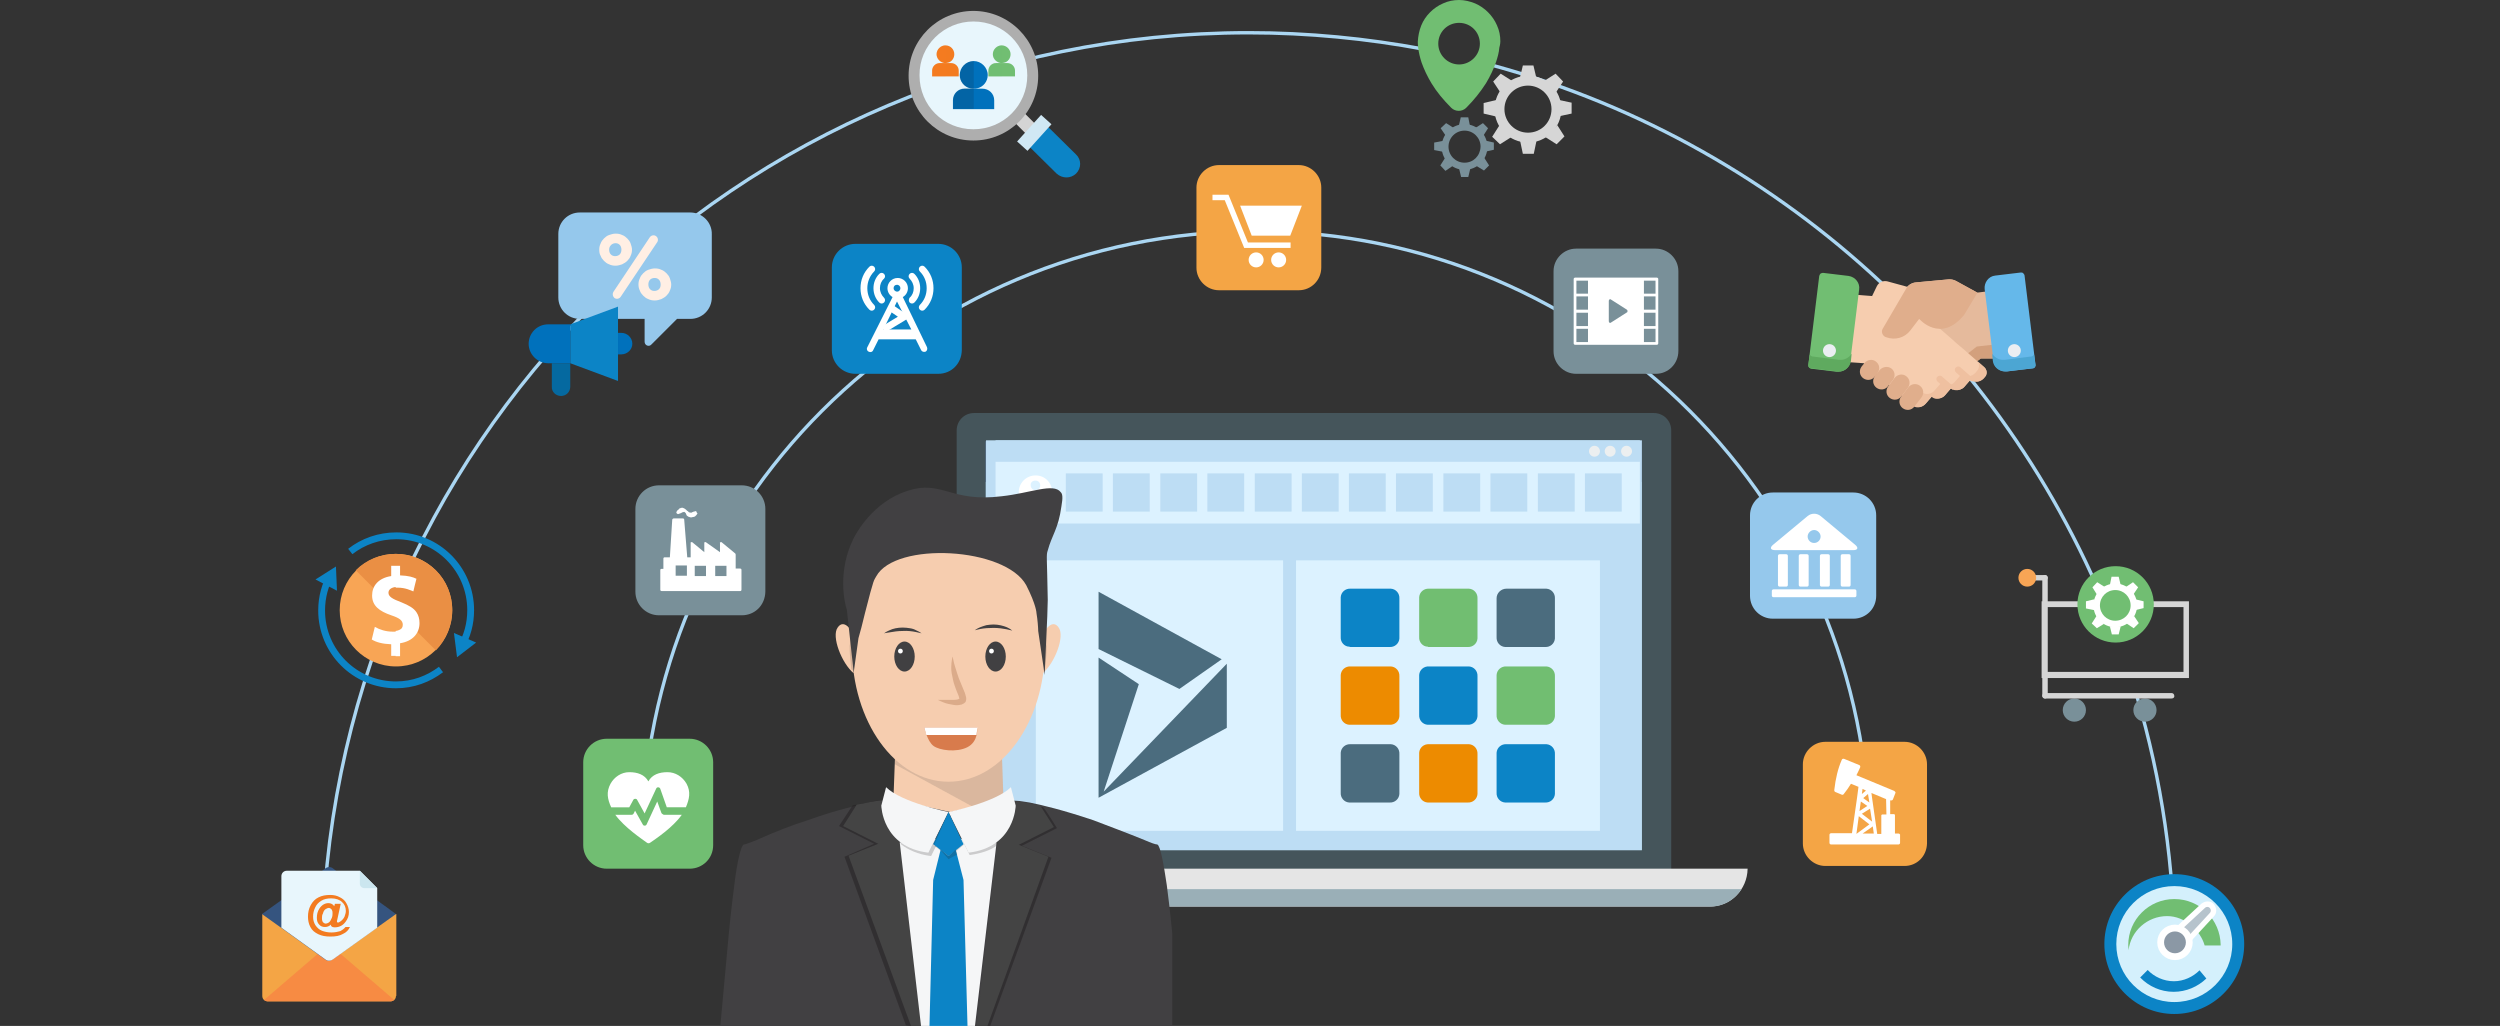 <?xml version="1.0" encoding="utf-8"?>
<!-- Generator: Adobe Illustrator 19.1.1, SVG Export Plug-In . SVG Version: 6.00 Build 0)  -->
<svg version="1.1" id="Layer_1" xmlns="http://www.w3.org/2000/svg" xmlns:xlink="http://www.w3.org/1999/xlink" x="0px" y="0px"
	 viewBox="275 -4.3 733 300.8" style="enable-background:new 275 -4.3 733 300.8;" xml:space="preserve">
<rect x="275" y="-4.3" width="733" height="300.8" fill="#333333" stroke="none"/>
<style type="text/css">
	.st0{fill:none;stroke:#AAD6F2;stroke-miterlimit:10;}
	.st1{fill:#45555B;}
	.st2{fill:#E5E5E5;}
	.st3{fill:#9AAFB7;}
	.st4{fill:#90A4AE;}
	.st5{fill:#AAD6F2;}
	.st6{fill:#2B3A60;}
	.st7{fill:#95C8EC;}
	.st8{fill:#BDDDF4;}
	.st9{fill:#ECEFF0;}
	.st10{fill:#DCF2FF;}
	.st11{fill:#FFFFFF;}
	.st12{fill:#0C84C6;}
	.st13{fill:#71BE71;}
	.st14{fill:#4B6C7E;}
	.st15{fill:#ED8B00;}
	.st16{fill:#F4A545;}
	.st17{fill:#71BE72;}
	.st18{fill:#799099;}
	.st19{fill:none;stroke:#FFFFFF;stroke-width:2;stroke-miterlimit:10;}
	.st20{fill:#F6CDAF;}
	.st21{opacity:0.15;fill:#414042;enable-background:new    ;}
	.st22{fill:#414042;}
	.st23{opacity:0.5;fill:#231F20;enable-background:new    ;}
	.st24{fill:#444444;}
	.st25{fill:#F5F6F7;}
	.st26{opacity:0.2;fill:#231F20;enable-background:new    ;}
	.st27{opacity:0.15;fill:#231F20;enable-background:new    ;}
	.st28{fill:#DBAB8A;}
	.st29{fill:#D87B4C;}
	.st30{fill:#0569A0;}
	.st31{fill:#0071BC;}
	.st32{fill:#FFEFE4;}
	.st33{fill:#E5BA9C;}
	.st34{fill:#D3A07D;}
	.st35{fill:#EFC0A0;}
	.st36{fill:#E0AE8C;}
	.st37{fill:#65B8EA;}
	.st38{fill:#4CA6D3;}
	.st39{fill:#5FAA5F;}
	.st40{fill:#EBEEF2;}
	.st41{fill:#D6D6D6;}
	.st42{fill:#F8A555;}
	.st43{fill:#D4D4D4;}
	.st44{fill:#D0E8F4;}
	.st45{fill:#E8F6FC;}
	.st46{fill:#AEAEAE;}
	.st47{fill:#F37B20;}
	.st48{opacity:0.14;fill:#F37B20;}
	.st49{opacity:0.14;fill:#1A1A1A;}
	.st50{opacity:0.14;fill:#71BE72;}
	.st51{fill:#F78B43;}
	.st52{fill:#35547F;}
	.st53{fill:#CBE6EF;}
	.st54{fill:#D4F0FC;}
	.st55{fill:#B6C3CC;}
	.st56{fill:#8B98A5;stroke:#FFFFFF;stroke-width:2;stroke-miterlimit:10;}
	.st57{fill:#EA8F44;}
	.st58{fill:none;stroke:#0C84C6;stroke-width:2;stroke-miterlimit:10;}
</style>
<g>
	<path class="st0" d="M463.4,249.6c-0.1-2.1-0.1-4.1-0.1-6.2c0-99.4,80.5-179.9,179.9-179.9S823.1,144,823.1,243.4
		c0,1.5,0,3-0.1,4.4"/>
	<g>
		<g>
			<g id="_Group_6">
				<path id="_Path_4" class="st1" d="M560.6,116.8c-2.9,0-5.1,2.3-5.1,5.1l0,0l0,0v128.6c0,2.9,2.3,5.2,5.1,5.2l0,0h199.3
					c2.9,0,5.1-2.3,5.1-5.1l0,0V121.9c0-2.9-2.3-5.1-5.1-5.1l0,0L560.6,116.8L560.6,116.8z"/>
				<path id="_Path_5" class="st2" d="M543.9,261.5h232.4c6.1,0,11-4.9,11.1-11.1H532.9C533,256.6,537.8,261.5,543.9,261.5z"/>
				<path id="_Path_6" class="st3" d="M534.6,256.4c2,3.2,5.5,5.1,9.3,5.1h232.4c3.8,0.1,7.3-1.9,9.3-5.1H534.6z"/>
				<circle id="_Path_7" class="st4" cx="552.9" cy="253.3" r="1.2"/>
				<circle id="_Path_8" class="st4" cx="549.7" cy="253.3" r="1.2"/>
				<circle id="_Path_9" class="st4" cx="546" cy="253.3" r="1.2"/>
			</g>
			<g id="_Group_2-2">
				<rect x="564" y="125.1" class="st5" width="192.3" height="119.8"/>
			</g>
			<rect x="564" y="125.1" class="st6" width="192.4" height="11.9"/>
			<g id="Layer_2">
				<rect x="564.1" y="244.6" class="st7" width="13.6" height="6.4"/>
				<rect x="564.1" y="124.8" class="st8" width="192.3" height="120.2"/>
				<rect x="566.9" y="124.8" class="st8" width="188.9" height="7.8"/>
				<circle class="st9" cx="742.5" cy="128" r="1.6"/>
				<circle class="st9" cx="747.1" cy="128" r="1.6"/>
				<circle class="st9" cx="751.9" cy="128" r="1.6"/>
				<rect x="566.9" y="131.1" class="st10" width="188.9" height="18.1"/>
				<path class="st11" d="M578.6,135.1c-2.7,0-4.9,2.2-4.9,4.9s2.2,4.9,4.9,4.9s4.9-2.2,4.9-4.9c0-2.7-2.1-4.9-4.8-4.9
					C578.7,135.1,578.6,135.1,578.6,135.1z M578.6,136.6c0.8,0,1.4,0.6,1.4,1.4s-0.6,1.4-1.4,1.4c-0.8,0-1.4-0.6-1.4-1.4
					C577.1,137.2,577.7,136.6,578.6,136.6C578.5,136.6,578.6,136.6,578.6,136.6z M578.6,143.6c-1.2,0-2.3-0.6-3-1.7
					c0-1,1.9-1.5,3-1.5c1,0,3,0.5,3,1.5C580.9,143,579.8,143.6,578.6,143.6z"/>
				<rect x="587.5" y="134.5" class="st8" width="10.8" height="11.2"/>
				<rect x="601.3" y="134.5" class="st8" width="10.8" height="11.2"/>
				<rect x="615.2" y="134.5" class="st8" width="10.8" height="11.2"/>
				<rect x="629" y="134.5" class="st8" width="10.8" height="11.2"/>
				<rect x="642.9" y="134.5" class="st8" width="10.8" height="11.2"/>
				<rect x="656.7" y="134.5" class="st8" width="10.8" height="11.2"/>
				<rect x="670.5" y="134.5" class="st8" width="10.8" height="11.2"/>
				<rect x="684.3" y="134.5" class="st8" width="10.8" height="11.2"/>
				<rect x="698.2" y="134.5" class="st8" width="10.8" height="11.2"/>
				<rect x="712" y="134.5" class="st8" width="10.8" height="11.2"/>
				<rect x="725.9" y="134.5" class="st8" width="10.8" height="11.2"/>
				<rect x="739.7" y="134.5" class="st8" width="10.8" height="11.2"/>
				<rect x="578.7" y="160" class="st10" width="72.5" height="79.3"/>
				<rect x="655" y="160" class="st10" width="89.1" height="79.3"/>
				<path class="st12" d="M671,185.4h11.4c1.5,0.1,2.8-1,2.9-2.5c0-0.1,0-0.2,0-0.3v-11.4c0.1-1.5-1-2.8-2.5-2.9c-0.1,0-0.2,0-0.3,0
					H671c-1.5-0.1-2.8,1-2.9,2.5c0,0.1,0,0.2,0,0.3v11.4c-0.1,1.5,1.1,2.8,2.5,2.8C670.8,185.4,670.9,185.4,671,185.4z"/>
				<path class="st13" d="M693.9,185.4h11.4c1.5,0.1,2.8-1,2.9-2.5c0-0.1,0-0.2,0-0.3v-11.4c0.1-1.5-1-2.8-2.5-2.9
					c-0.1,0-0.2,0-0.3,0h-11.4c-1.5-0.1-2.8,1-2.9,2.5c0,0.1,0,0.2,0,0.3v11.4c-0.1,1.5,1.1,2.8,2.5,2.8
					C693.7,185.4,693.8,185.4,693.9,185.4z"/>
				<path class="st14" d="M713.8,171.1v11.4c-0.1,1.5,1,2.8,2.5,2.9c0.1,0,0.2,0,0.3,0h11.4c1.5,0.1,2.8-1,2.9-2.5
					c0-0.1,0-0.2,0-0.3v-11.4c0.1-1.5-1-2.8-2.5-2.9c-0.1,0-0.2,0-0.3,0h-11.4C715.1,168.3,713.8,169.6,713.8,171.1z"/>
				<path class="st15" d="M671,208.2h11.4c1.5,0.1,2.8-1,2.9-2.5c0-0.1,0-0.2,0-0.3v-11.4c0.1-1.5-1-2.8-2.5-2.9c-0.1,0-0.2,0-0.3,0
					H671c-1.5-0.1-2.8,1-2.9,2.5c0,0.1,0,0.2,0,0.3v11.4c-0.1,1.5,1,2.8,2.5,2.9C670.8,208.2,670.9,208.2,671,208.2z"/>
				<path class="st12" d="M693.9,208.2h11.4c1.5,0.1,2.8-1,2.9-2.5c0-0.1,0-0.2,0-0.3v-11.4c0.1-1.5-1-2.8-2.5-2.9
					c-0.1,0-0.2,0-0.3,0h-11.4c-1.5-0.1-2.8,1-2.9,2.5c0,0.1,0,0.2,0,0.3v11.4c-0.1,1.5,1,2.8,2.5,2.9
					C693.7,208.2,693.8,208.2,693.9,208.2z"/>
				<path class="st13" d="M716.6,208.2h11.4c1.5,0.1,2.8-1,2.9-2.5c0-0.1,0-0.2,0-0.3v-11.4c0.1-1.5-1-2.8-2.5-2.9
					c-0.1,0-0.2,0-0.3,0h-11.4c-1.5-0.1-2.8,1-2.9,2.5c0,0.1,0,0.2,0,0.3v11.4c-0.1,1.5,1,2.8,2.5,2.9
					C716.4,208.2,716.5,208.2,716.6,208.2z"/>
				<path class="st14" d="M671,231h11.4c1.5,0.1,2.8-1,2.9-2.5c0-0.1,0-0.2,0-0.3v-11.4c0.1-1.5-1-2.8-2.5-2.9c-0.1,0-0.2,0-0.3,0
					H671c-1.5-0.1-2.8,1-2.9,2.5c0,0.1,0,0.2,0,0.3v11.4c-0.1,1.5,1,2.8,2.5,2.9C670.8,231,670.9,231,671,231z"/>
				<path class="st15" d="M693.9,231h11.4c1.5,0.1,2.8-1,2.9-2.5c0-0.1,0-0.2,0-0.3v-11.4c0.1-1.5-1-2.8-2.5-2.9c-0.1,0-0.2,0-0.3,0
					h-11.4c-1.5-0.1-2.8,1-2.9,2.5c0,0.1,0,0.2,0,0.3v11.4c-0.1,1.5,1,2.8,2.5,2.9C693.7,231,693.8,231,693.9,231z"/>
				<path class="st12" d="M716.6,231h11.4c1.5,0.1,2.8-1,2.9-2.5c0-0.1,0-0.2,0-0.3v-11.4c0.1-1.5-1-2.8-2.5-2.9c-0.1,0-0.2,0-0.3,0
					h-11.4c-1.5-0.1-2.8,1-2.9,2.5c0,0.1,0,0.2,0,0.3v11.4c-0.1,1.5,1,2.8,2.5,2.9C716.4,231,716.5,231,716.6,231z"/>
				<polygon class="st14" points="597.1,188.5 597.1,229.6 634.7,209.1 634.7,190.3 598.6,227.8 608.9,196.3 				"/>
				<polygon class="st14" points="597.1,169.2 597.1,186 620.8,197.7 633.2,189 				"/>
			</g>
		</g>
	</g>
	<g>
		<path class="st16" d="M655.8,80.8h-23.4c-3.6,0-6.6-3-6.6-6.6V50.7c0-3.6,3-6.6,6.6-6.6h23.4c3.6,0,6.6,3,6.6,6.6v23.4
			C662.4,77.9,659.4,80.8,655.8,80.8z"/>
		<g>
			<g>
				<path class="st11" d="M653.3,68.4h-13.5l-5.7-14h-3.6v-1.6h4.7l5.7,14h12.5v1.6C653.5,68.4,653.3,68.4,653.3,68.4z"/>
				<path class="st11" d="M656.7,56l-3.4,8.8H642l-3.4-8.8H656.7z"/>
			</g>
			<circle class="st11" cx="643.3" cy="71.9" r="2.2"/>
			<circle class="st11" cx="649.9" cy="71.9" r="2.2"/>
		</g>
	</g>
	<g>
		<path class="st17" d="M477.2,250.4h-24.3c-3.8,0-6.9-3.1-6.9-6.9v-24.3c0-3.8,3.1-6.9,6.9-6.9h24.3c3.8,0,6.9,3.1,6.9,6.9v24.3
			C484.1,247.4,481,250.4,477.2,250.4z"/>
		<g>
			<g>
				<path class="st11" d="M470.7,222.1c-2.4,0-4.5,0.7-5.6,2.7c-1.1-2-3.2-2.7-5.6-2.7c-2.3,0-4.4,1.4-5.5,3.4
					c-1.3,2.4-0.9,4.5,0.2,6.9l0,0h5.3l1.2-2.2c0.2-0.4,0.9-0.4,1.1,0l2.2,4l3.4-7.3c0.2-0.5,1-0.5,1.2,0.1l1.9,5.4h5.6l0,0
					c1-2.4,1.5-4.5,0.2-6.9C475.1,223.4,473,222.1,470.7,222.1L470.7,222.1z"/>
				<path class="st11" d="M468.9,234l-1.2-3.3l-3.1,6.7c-0.2,0.5-0.9,0.5-1.1,0.1l-2.3-4.1l-0.4,0.8c-0.1,0.2-0.3,0.4-0.6,0.4h-4.8
					c2.7,3.7,7.8,7.1,9.3,8.2c0.3,0.2,0.6,0.2,0.9,0c1.6-1.1,6.7-4.5,9.3-8.2h-5.3C469.3,234.4,469,234.3,468.9,234L468.9,234z"/>
			</g>
		</g>
	</g>
	<g>
		<path class="st7" d="M818.4,177.1h-23.6c-3.7,0-6.7-3-6.7-6.7v-23.6c0-3.7,3-6.7,6.7-6.7h23.6c3.7,0,6.7,3,6.7,6.7v23.6
			C825.1,174.2,822.1,177.1,818.4,177.1z"/>
		<g>
			<path class="st11" d="M798.7,167.7c0.3,0,0.5-0.2,0.5-0.5v-8.5c0-0.3-0.2-0.5-0.5-0.5h-1.9c-0.3,0-0.5,0.2-0.5,0.5v8.5
				c0,0.3,0.2,0.5,0.5,0.5H798.7L798.7,167.7z"/>
			<path class="st11" d="M818.8,168.5H795c-0.3,0-0.5,0.2-0.5,0.5v1.3c0,0.3,0.2,0.5,0.5,0.5h23.8c0.3,0,0.5-0.2,0.5-0.5V169
				C819.3,168.7,819.1,168.5,818.8,168.5L818.8,168.5z"/>
			<path class="st11" d="M804.8,167.7c0.3,0,0.5-0.2,0.5-0.5v-8.5c0-0.3-0.2-0.5-0.5-0.5h-1.9c-0.3,0-0.5,0.2-0.5,0.5v8.5
				c0,0.3,0.2,0.5,0.5,0.5H804.8L804.8,167.7z"/>
			<g>
				<path class="st11" d="M817.1,167.7c0.3,0,0.5-0.2,0.5-0.5v-8.5c0-0.3-0.2-0.5-0.5-0.5h-1.9c-0.3,0-0.5,0.2-0.5,0.5v8.5
					c0,0.3,0.2,0.5,0.5,0.5H817.1L817.1,167.7z"/>
				<path class="st11" d="M818.9,155.4l-10.1-8.4c-1.1-0.9-2.7-0.9-3.8,0l-10.1,8.4c-1.1,0.9-0.8,1.6,0.6,1.6h22.9
					C819.7,157,820,156.3,818.9,155.4L818.9,155.4z M806.9,154.9c-1.1,0-1.9-0.9-1.9-1.9s0.9-1.9,1.9-1.9s1.9,0.9,1.9,1.9
					S808,154.9,806.9,154.9L806.9,154.9z"/>
			</g>
			<path class="st11" d="M811,167.7c0.3,0,0.5-0.2,0.5-0.5v-8.5c0-0.3-0.2-0.5-0.5-0.5h-1.9c-0.3,0-0.5,0.2-0.5,0.5v8.5
				c0,0.3,0.2,0.5,0.5,0.5H811L811,167.7z"/>
		</g>
	</g>
	<g>
		<path class="st18" d="M492.5,176.1h-24.3c-3.8,0-6.9-3.1-6.9-6.9v-24.3c0-3.8,3.1-6.9,6.9-6.9h24.3c3.8,0,6.9,3.1,6.9,6.9v24.3
			C499.3,173.2,496.3,176.1,492.5,176.1z"/>
		<g>
			<path class="st11" d="M479.4,146.4c-0.1,0.1-0.1,0.2-0.2,0.3c-0.1,0.1-0.2,0.2-0.4,0.4c-0.1,0.1-0.1,0.1-0.3,0.1
				c-0.1,0.1-0.2,0.1-0.4,0.1c-0.1,0-0.2,0.1-0.4,0.1s-0.4,0-0.5-0.1h-0.1c-0.1-0.1-0.2-0.1-0.3-0.1l-0.1-0.1
				c-0.1-0.1-0.1-0.1-0.3-0.2c-0.1-0.1-0.1-0.2-0.2-0.4l-0.1-0.2l0,0l0,0l0,0l0,0v-0.1l-0.1-0.1l-0.1-0.1l-0.1-0.1
				c0,0-0.1,0-0.1-0.1l0,0h-0.1h-0.1c-0.1,0-0.2,0.1-0.4,0.1c-0.1,0-0.1,0-0.1,0.1h-0.1c-0.1,0-0.1,0-0.1,0.1
				c-0.1,0-0.2,0.1-0.3,0.1l-0.3,0.1c-0.1,0.1-0.3,0.1-0.3,0.1c-0.1,0.1-0.2,0-0.4-0.1l-0.1-0.1c-0.1-0.1-0.1-0.2-0.1-0.4l0.1-0.1
				c0-0.1,0.1-0.1,0.1-0.2c0.1-0.1,0.1-0.2,0.3-0.3c0.1-0.1,0.3-0.2,0.4-0.4c0.1-0.1,0.2-0.1,0.3-0.1s0.1-0.1,0.1-0.1h0.1
				c0.1,0,0.1,0,0.1,0c0.2-0.1,0.5,0,0.9,0.2l0.1,0.1c0.1,0.1,0.1,0.1,0.2,0.1l0.1,0.1c0.1,0.1,0.1,0.1,0.1,0.1l0.1,0.1
				c0.1,0.1,0.1,0.1,0.1,0.1l0.1,0.1c0,0,0,0,0.1,0l0.2,0.2l0.1,0.1l0.1,0.1h0.1c0.1,0,0.1,0,0.1,0.1h0.1h0.1c0.1,0,0.1,0,0.2,0h0.1
				h0.1c0,0,0.1,0,0.1-0.1c0.1,0,0.2-0.1,0.3-0.1c0.1-0.1,0.2-0.1,0.3-0.1l0.3-0.1c0.1-0.1,0.3,0,0.4,0.1c0.1,0.1,0.1,0.2,0.1,0.4
				C479.6,146.1,479.5,146.2,479.4,146.4z"/>
			<path class="st11" d="M468.6,162.8v5.8c0,0.2,0.1,0.4,0.4,0.4h23c0.2,0,0.4-0.1,0.4-0.4v-5.8c0-0.2-0.1-0.4-0.4-0.4h-1.3v-4.1
				c0-0.1-0.1-0.2-0.1-0.3l-4-3.3c-0.1-0.1-0.2-0.1-0.4,0s-0.1,0.1-0.1,0.3v2.6l-4.1-2.9c-0.1-0.1-0.2-0.1-0.4,0s-0.1,0.1-0.1,0.3
				v2.6l-3.5-2.9c-0.1-0.1-0.2-0.1-0.4,0s-0.1,0.1-0.1,0.3v4.1h-1l-0.9-11.1c0-0.1-0.1-0.3-0.4-0.3h-2.7c-0.1,0-0.3,0.1-0.4,0.3
				l-0.7,11.1h-1.5c-0.2,0-0.4,0.1-0.4,0.4v3h-0.6C468.7,162.5,468.6,162.7,468.6,162.8z M473.1,164.5v-3h3.3v3H473.1z M482,161.6v3
				h-3.3v-3H482z M488,161.6v3h-3.3v-3H488z"/>
		</g>
	</g>
	<g>
		<path class="st16" d="M833.4,249.6h-23.2c-3.6,0-6.6-3-6.6-6.6v-23.2c0-3.6,3-6.6,6.6-6.6h23.2c3.6,0,6.6,3,6.6,6.6V243
			C839.9,246.8,837,249.6,833.4,249.6z"/>
		<g>
			<path class="st11" d="M831.7,240.1h-1.1v-5.4c0-0.1-0.1-0.3-0.3-0.3h-1.1v-4.1l0.1,0.1c0.1,0,0.1,0,0.2,0c0.2,0,0.4-0.1,0.5-0.3
				l0.7-1.8c0.1-0.1,0.1-0.3,0-0.4c-0.1-0.1-0.2-0.2-0.3-0.3l-11.1-4.6c0.4-0.8,0.8-1.6,1.1-2.3c0.1-0.3,0-0.6-0.3-0.7l-4.4-1.8
				c-0.3-0.1-0.6,0-0.7,0.3c-1.1,2.5-1.8,5.4-2.2,8.9c0,0.2,0.1,0.4,0.3,0.5l1.9,0.8c0.2,0.1,0.5,0,0.6-0.2c0.8-1,1.5-2,2.1-3
				l2.2,0.9l-0.1,0.8l-0.3,2.3L818,240h-3.5h-2.6c-0.3,0-0.5,0.2-0.5,0.5v2.3c0,0.3,0.2,0.5,0.5,0.5h19.7c0.3,0,0.5-0.2,0.5-0.5
				v-2.2C832.2,240.4,831.9,240.1,831.7,240.1z M828.1,234.5h-1.2c-0.1,0-0.3,0.1-0.3,0.3v5.4h-1.2l-1.5-10.5l-0.2-1.5l4.3,1.8
				L828.1,234.5L828.1,234.5z M823.1,231l-1.8-1.3l1.4-1.2L823.1,231z M822.5,232l-2.3,1.5l0.4-2.8L822.5,232z M823.3,232.8l0.6,3.8
				l-3-2.3L823.3,232.8z M821.1,240.1l3-2.1l0.3,2.1H821.1z M822.1,227.5l-1.2,1l0.2-1.5L822.1,227.5z M820,235l3.1,2.4l-3.8,2.8
				L820,235z"/>
		</g>
	</g>
	<g>
		<g>
			<path class="st18" d="M760.5,105.3h-23.4c-3.6,0-6.6-3-6.6-6.6V75.2c0-3.6,3-6.6,6.6-6.6h23.4c3.6,0,6.6,3,6.6,6.6v23.4
				C767.1,102.4,764.1,105.3,760.5,105.3z"/>
		</g>
		<path class="st11" d="M760.8,77.1h-24c-0.2,0-0.4,0.2-0.4,0.4v18.9c0,0.2,0.2,0.4,0.4,0.4h24c0.2,0,0.4-0.2,0.4-0.4V77.5
			C761.2,77.3,761,77.1,760.8,77.1z M740.6,96h-3.4v-3.9h3.4V96z M740.6,91.3h-3.4v-3.9h3.4V91.3z M740.6,86.5h-3.4v-3.9h3.4V86.5z
			 M740.6,81.8h-3.4V78h3.4V81.8z M752,87.3l-4.7,3c-0.1,0-0.2,0.1-0.2,0.1c-0.1,0-0.1,0-0.2-0.1c-0.1-0.1-0.2-0.2-0.2-0.4v-6
			c0-0.2,0.1-0.3,0.2-0.4c0.1-0.1,0.3-0.1,0.4,0l4.7,3c0.1,0.1,0.2,0.2,0.2,0.4C752.2,87.1,752.1,87.3,752,87.3z M760.4,96h-3.4
			v-3.9h3.4V96z M760.4,91.3h-3.4v-3.9h3.4V91.3z M760.4,86.5h-3.4v-3.9h3.4V86.5z M760.4,81.8h-3.4V78h3.4V81.8z"/>
	</g>
	<g>
		<g>
			<g>
				<path class="st12" d="M550.1,105.3h-24.3c-3.8,0-6.9-3.1-6.9-6.9V74.1c0-3.8,3.1-6.9,6.9-6.9h24.3c3.8,0,6.9,3.1,6.9,6.9v24.3
					C556.9,102.4,553.9,105.3,550.1,105.3z"/>
			</g>
			<path class="st11" d="M529.9,86.5c-1.7-1.7-2.6-3.9-2.6-6.3c0-2.4,0.9-4.6,2.6-6.3c0.4-0.4,1-0.4,1.4,0c0.4,0.4,0.4,1,0,1.4
				c-1.3,1.3-2,3.1-2,4.9c0,1.9,0.7,3.6,2,4.9c0.4,0.4,0.4,1,0,1.4C530.9,86.9,530.3,86.9,529.9,86.5z M546.7,80.2
				c0,1.9-0.7,3.6-2,4.9c-0.4,0.4-0.4,1,0,1.4c0.4,0.4,1,0.4,1.4,0c1.7-1.7,2.6-3.9,2.6-6.3c0-2.4-0.9-4.6-2.6-6.3
				c-0.4-0.4-1-0.4-1.4,0c-0.4,0.4-0.4,1,0,1.4C546,76.6,546.7,78.3,546.7,80.2z M532.8,84.4c0.4,0.4,1,0.4,1.4,0
				c0.4-0.4,0.4-1,0-1.4c-0.7-0.7-1.2-1.7-1.2-2.8c0-1.1,0.4-2.1,1.2-2.8c0.4-0.4,0.4-1,0-1.4c-0.4-0.4-1-0.4-1.4,0
				c-1.1,1.1-1.7,2.6-1.7,4.2C531.1,81.8,531.7,83.3,532.8,84.4z M541.7,84.4c0.4,0.4,1,0.4,1.4,0c1.1-1.1,1.7-2.6,1.7-4.2
				c0-1.6-0.6-3.1-1.7-4.2c-0.4-0.4-1-0.4-1.4,0c-0.4,0.4-0.4,1,0,1.4c0.7,0.7,1.2,1.7,1.2,2.8c0,1.1-0.4,2.1-1.2,2.8
				C541.4,83.4,541.4,84,541.7,84.4z M546.8,97.5c0.2,0.5,0,1.1-0.4,1.3c-0.5,0.2-1.1,0-1.3-0.4l-1.6-3.2h-10.9l-1.6,3.2
				c-0.2,0.5-0.8,0.7-1.3,0.4c-0.5-0.2-0.7-0.8-0.4-1.3l7.4-14.7c-0.9-0.5-1.5-1.5-1.5-2.6c0-1.6,1.3-3,3-3c1.6,0,3,1.3,3,3
				c0,1.1-0.6,2.1-1.5,2.6L546.8,97.5z M537,80.2c0,0.5,0.4,0.9,0.9,1c0,0,0,0,0.1,0c0,0,0.1,0,0.1,0c0.5,0,0.9-0.5,0.9-1
				c0-0.5-0.4-1-1-1S537,79.6,537,80.2z"/>
		</g>
		<polygon class="st12" points="534,92.3 538,84.1 542.2,92.3 		"/>
		<polyline class="st19" points="534,92.3 540.1,88.6 536,85.8 		"/>
	</g>
	<g>
		<g>
			<polygon class="st20" points="568.8,218.1 553.1,218.1 537.4,218.1 536,255.6 553.1,255.6 553.1,255.6 570,255.6 			"/>
			<polygon class="st21" points="537.2,219.7 569.5,237.3 568.8,218.1 553.1,218.1 537.4,218.1 			"/>
			<g>
				<g>
					<path class="st22" d="M618.7,296.9v-27.6c0,0-0.7-7.3-1.6-14.1c-0.9-6.1-1.9-11.7-2.8-11.9c-0.5,0-1.9-0.5-3.5-1.2
						c-5.6-2.3-10.8-4.2-15.2-5.9c-8.9-3-15.2-4.5-18.7-5.2c-1.6-0.2-2.8-0.5-3.7-0.5s-1.4-0.2-1.4-0.2l-9.4,1.6l-8.7,1.9l-8.7-1.9
						l-9.4-1.6c0,0-0.5,0-1.4,0.2c-0.9,0-2.1,0.2-3.7,0.5c-3.7,0.7-10.1,2.1-18.7,5.2c-4.5,1.4-9.4,3.3-15.2,5.9
						c-1.9,0.7-3,1.2-3.5,1.2c-0.9,0.2-2.1,5.9-2.8,11.9c-0.9,6.8-1.6,14.1-1.6,14.1l-2.5,27.2c28.1,0.4,42.3,0.1,68.1,0.1
						C578.6,296.6,592.7,297.2,618.7,296.9z"/>
					<g>
						<path class="st23" d="M565.3,296.6l18-49.4l-8.7-3.5l10.3-5.2c0,0-3-4.9-4-6.1c-1.9-0.5-3.5-0.7-4.9-0.9
							c-1.2-0.2-2.1-0.2-2.8-0.5l0,0l0,0c-6.3,0.7-9.1,7.5-9.4,7.3c0,0-0.2,1.6-0.5,4.5l4.9,0.5l-6.1,54.1
							C563.4,296.8,564.3,296.6,565.3,296.6z"/>
						<path class="st24" d="M582.4,246.9l-8.7-3.5l10.3-5.2c0,0-3.3-5.2-4-6.3c-1.4-0.2-2.6-0.5-3.7-0.7c-1.6-0.2-2.8-0.5-3.7-0.5
							h-0.2c-6.3,0.7-9.1,7.5-9.4,7.3c0,0-0.2,1.6-0.5,4.5l4.9,0.5l-6.1,54.3c0.9,0,1.9-0.2,2.8-0.2h0.2L582.4,246.9z"/>
					</g>
					<g>
						<path class="st23" d="M522.6,246.9l18,49.4c0.9,0.2,2.1,0.2,3,0.5l-5.9-54.1l4.9-0.5c-0.2-2.8-0.5-4.5-0.5-4.5
							c-0.2,0.2-3-6.6-9.4-7.3l0,0l0,0c-0.7,0-1.6,0.2-2.8,0.5c-1.2,0.2-2.8,0.5-4.9,0.9c-0.9,1.4-4,6.1-4,6.1l10.3,5.2L522.6,246.9
							z"/>
						<path class="st24" d="M543.7,242.2c-0.2-2.8-0.5-4.5-0.5-4.5c-0.2,0.2-3-6.6-9.4-7.3h-0.2c-0.9,0-2.1,0.2-3.7,0.5
							c-0.9,0.2-2.3,0.5-3.7,0.7c-0.7,1.2-4,6.3-4,6.3l10.3,5.2l-8.7,3.5l18.3,49.9h0.2c0.9,0,1.9,0.2,2.8,0.2l-6.3-54.1
							L543.7,242.2z"/>
					</g>
				</g>
				<g>
					<polygon class="st25" points="553.1,241.3 538.8,242.7 545.1,297 560.8,297 567.2,242.7 					"/>
					<g>
						<path class="st26" d="M559.7,232.9c-3.5,0.9-6.3,1.6-6.3,1.6l5.9,11.9c3.5-0.5,6.1-1.4,8-2.8l0.2-1.2l1.2-10.8L559.7,232.9z"
							/>
						<path class="st25" d="M553.1,233.8c0,0,13.8-2.8,18.3-7.3l1.4,5.4c0,0-0.2,12.2-13.8,13.8L553.1,233.8z"/>
					</g>
					<g>
						<path class="st26" d="M537.9,231.7l1.2,11v0.5c2.1,1.6,4.9,3,8.9,3.5l5.9-11.9c0,0-3.3-0.7-7.3-1.9L537.9,231.7z"/>
						<path class="st25" d="M553.1,233.8c0,0-13.8-2.8-18.3-7.3l-1.4,5.4c0,0,0.2,12.2,13.8,13.8L553.1,233.8z"/>
					</g>
					<g>
						<polygon class="st26" points="557.5,243.4 557.3,242.9 557.3,243.2 553.1,237.8 549.6,243.4 549.3,243.4 549.1,243.9 
							549.8,244.3 553.1,247.2 557.3,243.6 557.3,243.6 						"/>
						<polygon class="st12" points="553.1,233.8 548.6,243.2 553.1,246.7 557.5,243.2 						"/>
						<polygon class="st12" points="557.5,253.7 555.2,244.8 553.1,246.7 550.8,244.8 548.6,253.7 547.5,297.5 558.7,297.5 						
							"/>
						<polygon class="st26" points="550.8,244.8 550.8,245 553.1,247.6 555.7,246.2 555.2,244.8 553.1,246.7 						"/>
						<polygon class="st26" points="553.1,233.8 553.1,233.8 548.9,243.4 548.6,243.2 						"/>
					</g>
				</g>
			</g>
			<g>
				<path class="st20" d="M581.2,180.9c0,0,2.3-4,4.2-1.2c1.9,2.6-1.2,10.5-4.7,13.4L581.2,180.9z"/>
				<path class="st27" d="M581.7,181.8c0-0.7,0-1.2,0-1.9c-0.2,0.5-0.5,0.7-0.5,0.7l-0.5,11.9c0.2-0.2,0.5-0.5,0.7-0.5
					c0.2-2.1,0.5-4.5,0.5-6.8C581.7,184.4,581.7,183,581.7,181.8z"/>
			</g>
			<g>
				<path class="st20" d="M524.8,180.9c0,0-2.3-4-4.2-1.2c-1.9,2.6,1.2,10.5,4.7,13.4L524.8,180.9z"/>
				<path class="st27" d="M524.3,181.8c0-0.7,0-1.2,0-1.9c0.2,0.5,0.5,0.7,0.5,0.7l0.5,11.9c-0.2-0.2-0.5-0.5-0.7-0.5
					c-0.2-2.1-0.5-4.5-0.5-6.8C524.3,184.4,524.3,183,524.3,181.8z"/>
			</g>
			<path class="st20" d="M581.4,185.5c0,21.8-12.6,39.4-28.3,39.4c-15.7,0-28.3-17.6-28.3-39.4s-2.1-39.4,28.3-39.4
				C583.3,146.2,581.4,163.8,581.4,185.5z"/>
			<path class="st22" d="M523.3,174.5c-0.7-2.1-2.8-11.2,1.9-20.8c0.7-1.4,5.6-10.8,15.9-14.1c10.1-3.3,12.6,3.5,27.6,1.6
				c8.4-0.9,15.2-4,17.3-1.2c0.5,0.5,0.7,1.4,0.2,4.2c-0.9,6.6-2.8,8.4-4,12.9c-0.5,1.4-0.2,1.9,0,14.5c0,4-0.9,20.1-0.9,22
				l-1.9-12.9c0-0.9-0.2-3.5-0.5-5.2c0,0,0-2.3-3-8.2c-6.1-11.2-38.4-12.9-44-2.6c-0.7,1.4-0.5-0.2-3.3,10.8c-0.7,3-1.4,5.6-1.9,7.3
				l-1.4,10.1L523.3,174.5z"/>
		</g>
		<g>
			<ellipse class="st22" cx="540.2" cy="188.2" rx="3" ry="4.4"/>
			<circle class="st11" cx="539" cy="186.6" r="0.7"/>
		</g>
		<g>
			<ellipse class="st22" cx="566.9" cy="188.2" rx="3" ry="4.4"/>
			<circle class="st11" cx="565.7" cy="186.6" r="0.7"/>
		</g>
		<g>
			<path class="st28" d="M554.3,188.2c0,0,0.1,0.3,0.2,0.9c0.1,0.6,0.3,1.4,0.6,2.3c0.3,0.9,0.6,2,1,3.1c0.2,0.6,0.5,1.1,0.7,1.7
				c0.2,0.6,0.5,1.1,0.7,1.7c0.3,0.6,0.5,1.2,0.7,2c0.1,0.4,0.2,0.9-0.1,1.6c0,0.1,0.1-0.1-0.1,0.1l0,0l0,0l0,0l0,0l-0.1,0.1
				c-0.1,0.1-0.2,0.2-0.4,0.3c-0.2,0.1-0.2,0.1-0.4,0.2c-0.1,0.1-0.2,0.1-0.3,0.1c-0.8,0.2-1.5,0.2-2.1,0.1
				c-0.6-0.1-1.1-0.2-1.6-0.3c-1-0.2-1.8-0.6-2.3-0.8c-0.5-0.2-0.8-0.4-0.8-0.4s0.3,0,0.9,0c0.6,0,1.4,0,2.4,0c0.5,0,1,0,1.5,0
				c0.5,0,1.1-0.1,1.4-0.3c0.1,0,0.1,0,0.1-0.1c0,0,0.1,0,0,0c0,0-0.1,0.1,0,0l0.1-0.1l0,0l0,0l0,0l0,0c-0.1,0.2,0,0.1-0.1,0.1
				c-0.1,0.1,0-0.1-0.1-0.3c-0.1-0.5-0.4-1.1-0.6-1.6c-0.2-0.6-0.5-1.2-0.7-1.9c-0.2-0.6-0.4-1.2-0.5-1.8c-0.3-1.2-0.5-2.4-0.5-3.4
				c0-1,0.1-1.8,0.2-2.4C554.2,188.5,554.3,188.2,554.3,188.2z"/>
		</g>
		<path class="st29" d="M546,209h15.5c0,0,0.5,4.1-2.9,5.8c-3.2,1.6-8.2,0.9-9.9-0.4C546.9,213.1,546,209,546,209z"/>
		<g>
			<path class="st22" d="M534.2,181.4c0,0,0.6-0.5,1.6-0.9c1-0.5,2.4-0.8,3.9-0.8c0.7,0,1.5,0.1,2.1,0.2c0.7,0.1,1.3,0.3,1.8,0.6
				c1,0.4,1.6,0.9,1.6,0.9s-0.7-0.2-1.7-0.4c-1-0.2-2.4-0.4-3.8-0.3c-1.4,0-2.7,0.2-3.8,0.4C534.9,181.2,534.2,181.4,534.2,181.4z"
				/>
		</g>
		<g>
			<path class="st22" d="M571.8,180.6c0,0-0.7-0.2-1.7-0.4c-1-0.2-2.4-0.4-3.8-0.4c-1.4,0-2.7,0.1-3.8,0.3c-1,0.2-1.7,0.4-1.7,0.4
				s0.6-0.5,1.6-0.9c0.5-0.2,1.1-0.4,1.8-0.6c0.7-0.1,1.4-0.2,2.1-0.2c1.5,0,2.9,0.4,3.9,0.8C571.3,180.1,571.8,180.6,571.8,180.6z"
				/>
		</g>
		<polygon class="st11" points="561.6,209 561.3,211.2 546.6,211.2 546,209 		"/>
	</g>
	<path class="st0" d="M369.7,286.3c-0.1-3.1-0.2-6.3-0.2-9.4c0-150,121.6-271.6,271.6-271.6c17.5,0,34.7,1.7,51.3,4.8"/>
	<path class="st0" d="M901.5,199.7c7.3,24.5,11.1,50.4,11.1,77.2c0,4.2-0.1,8.4-0.3,12.5"/>
	<path class="st0" d="M709,13.9c86.6,22.3,156.5,86.3,187.1,169.3"/>
	<g>
		<path class="st7" d="M477.4,58h-32.4c-3.5,0-6.3,2.8-6.3,6.3v18.6c0,3.5,2.8,6.3,6.3,6.3h19v6.7c0,1.1,1.3,1.6,2,0.8l7.5-7.5h3.9
			c3.5,0,6.3-2.8,6.3-6.3V64.4C483.8,60.9,480.9,58,477.4,58z"/>
		<path class="st12" d="M442.2,102.2l14,5.2V85.6l-14,5.2V102.2z"/>
		<path class="st30" d="M439.5,111.8c1.5,0,2.7-1.2,2.7-2.7v-6.9h-5.4v6.9C436.7,110.6,438,111.8,439.5,111.8z"/>
		<path class="st31" d="M435.7,102.2h6.5V90.8h-6.5c-3.2,0-5.7,2.6-5.7,5.7C430,99.6,432.6,102.2,435.7,102.2z"/>
		<path class="st31" d="M457.2,99.6h-1v-6.3h1c1.7,0,3.2,1.4,3.2,3.2C460.4,98.2,458.9,99.6,457.2,99.6z"/>
		<path class="st32" d="M450.7,68.9c0-0.6,0.1-1.2,0.4-1.8c0.2-0.6,0.6-1.1,1-1.5c0.4-0.4,0.9-0.8,1.5-1c0.6-0.2,1.2-0.4,1.9-0.4
			s1.3,0.1,1.9,0.4c0.6,0.2,1.1,0.6,1.5,1c0.4,0.4,0.8,0.9,1,1.5c0.2,0.6,0.4,1.2,0.4,1.8c0,0.6-0.1,1.2-0.4,1.8
			c-0.2,0.6-0.6,1.1-1,1.5c-0.4,0.4-0.9,0.7-1.5,1c-0.6,0.2-1.2,0.4-1.9,0.4s-1.3-0.1-1.9-0.4c-0.6-0.2-1.1-0.6-1.5-1
			c-0.4-0.4-0.8-0.9-1-1.5C450.8,70.2,450.7,69.6,450.7,68.9z M453.6,68.9c0,0.6,0.2,1.1,0.5,1.4c0.4,0.4,0.8,0.5,1.3,0.5
			s1-0.2,1.3-0.5s0.5-0.8,0.5-1.4s-0.2-1.1-0.5-1.4S456,67,455.5,67c-0.5,0-1,0.2-1.3,0.5C453.8,67.9,453.6,68.3,453.6,68.9z
			 M454.9,81.2l10.6-15.9c0.4-0.6,1.2-0.8,1.8-0.4c0.6,0.4,0.8,1.2,0.4,1.8L457,82.7c-0.4,0.6-1.2,0.8-1.8,0.4
			C454.6,82.6,454.5,81.8,454.9,81.2z M462.2,79.1c0-0.6,0.1-1.2,0.4-1.8c0.2-0.6,0.6-1.1,1-1.5c0.4-0.4,0.9-0.8,1.5-1
			c0.6-0.2,1.2-0.4,1.9-0.4c0.7,0,1.3,0.1,1.9,0.4c0.6,0.2,1.1,0.6,1.5,1c0.4,0.4,0.8,0.9,1,1.5c0.2,0.6,0.4,1.2,0.4,1.8
			c0,0.6-0.1,1.2-0.4,1.8c-0.2,0.6-0.6,1.1-1,1.5c-0.4,0.4-0.9,0.7-1.5,1c-0.6,0.2-1.2,0.4-1.9,0.4c-0.7,0-1.3-0.1-1.9-0.4
			c-0.6-0.2-1.1-0.6-1.5-1c-0.4-0.4-0.8-0.9-1-1.5C462.3,80.3,462.2,79.7,462.2,79.1z M465.1,79.1c0,0.6,0.2,1.1,0.5,1.4
			c0.4,0.4,0.8,0.5,1.3,0.5s1-0.2,1.3-0.5c0.4-0.4,0.5-0.8,0.5-1.4s-0.2-1.1-0.5-1.4c-0.4-0.4-0.8-0.5-1.3-0.5s-1,0.2-1.3,0.5
			C465.3,78,465.1,78.5,465.1,79.1z"/>
	</g>
	<g>
		<path class="st33" d="M859.6,94.9l-1.7-13.8l-3.2,0.4l0,0l-6.2-3.4c-0.7-0.4-1.4-0.5-2.1-0.5l-9.7,0.9c-1.2,0.1-2.3,0.8-2.9,1.8
			L827,92.1c-0.5,0.8-0.1,2,0.8,2.4l0.3,0.1c0.5,0.2,1.1,0.3,1.7,0.4l-0.8,0.8l-1.8,1.5l-4.9,4.2c-0.9,0.8-1,2.1-0.2,3l0.5,0.6
			c1,1.1,2.7,1.2,3.8,0.2l1.9,2.1c0.6,0.7,1.5,1,2.4,0.9c0.5-0.1,1-0.3,1.4-0.7l1.9,2.1c0.6,0.7,1.5,1,2.4,0.9
			c0.5-0.1,1-0.3,1.4-0.6l1,0.9c1,1.1,2.7,1.2,3.8,0.2l1.4-1.2l11.7-9.1l0,0h4.6L859.6,94.9z"/>
		<path class="st34" d="M854.6,97.3L854.6,97.3l-11.7,9.1l-1.4,1.2c-1.1,1-2.8,0.8-3.8-0.2l-1-0.9c-0.5,0.4-0.9,0.6-1.4,0.6
			c-0.8,0.1-1.8-0.2-2.4-0.9l-1.9-2.1c-0.5,0.4-0.9,0.6-1.4,0.7c-0.8,0.1-1.8-0.2-2.4-0.9l-1.9-2.1c-1,0.8-2.4,0.8-3.3,0.2
			c-0.5,0.8-0.5,1.8,0.2,2.5l0.5,0.6c1,1.1,2.7,1.2,3.8,0.2l1.9,2.1c0.6,0.7,1.5,1,2.4,0.9c0.5-0.1,1-0.3,1.4-0.7l1.9,2.1
			c0.6,0.7,1.5,1,2.4,0.9c0.5-0.1,1-0.3,1.4-0.6l1,0.9c1,1.1,2.7,1.2,3.8,0.2l1.4-1.2l11.7-9.1l0,0h4.6l-0.5-4.1L854.6,97.3z"/>
		<path class="st20" d="M856.7,103.3l-6.2-5.4l-1.8-1.5l-1.2-1.1l-5.3-4.6l0.6-5.3c0.2-1.8-0.9-3.4-2.7-4l-11.7-3.2
			c-1.2-0.3-2.5,0.2-3.1,1.4l-1.4,2.9l-6.3-0.5l-1.6,13.8l-0.7,6l6.2,0.4l0,0l12.9,11l1.4,1.2c1.1,1,2.8,0.8,3.8-0.3l1.9-2.2
			c0.5,0.4,0.9,0.6,1.4,0.6c0.8,0.1,1.8-0.2,2.4-0.9l1.9-2.2c0.5,0.4,0.9,0.6,1.4,0.6c0.8,0.1,1.8-0.2,2.4-0.9l1.9-2.2
			c1.1,1,2.8,0.8,3.8-0.3l0.5-0.6C857.7,105.3,857.6,104,856.7,103.3z"/>
		<g>
			<path class="st35" d="M856.7,103.3l-1.9-1.7c0.6,0.8,0.6,2-0.1,2.8l-0.5,0.6c-1.1,1.2-2.8,1.4-4,0.3l-2,2.3
				c-0.6,0.8-1.6,1.1-2.5,1c-0.5-0.1-1.1-0.3-1.5-0.7l-2,2.3c-0.7,0.8-1.6,1.1-2.5,1c-0.5-0.1-1.1-0.3-1.5-0.7l-2,2.3
				c-0.4,0.5-0.8,0.8-1.4,0.9l0.8,0.8c1.1,1,2.8,0.8,3.8-0.3l1.9-2.2c0.5,0.4,0.9,0.6,1.4,0.6c0.8,0.1,1.8-0.2,2.4-0.9l1.9-2.2
				c0.5,0.4,0.9,0.6,1.4,0.6c0.8,0.1,1.8-0.2,2.4-0.9l1.9-2.2c1.1,1,2.8,0.8,3.8-0.3l0.5-0.6C857.7,105.3,857.6,104,856.7,103.3z"/>
			<path class="st35" d="M853.2,106.4l-3.4-3c-0.4-0.4-1-0.3-1.4,0.1c-0.4,0.4-0.3,1,0.1,1.4l3.4,3l0.6-0.8c0.2,0.2,0.5,0.4,0.8,0.5
				C853.7,107.2,853.6,106.7,853.2,106.4z"/>
			<path class="st35" d="M847.7,110c0.2-0.4,0.2-0.9-0.2-1.2l-3.1-2.7c-0.4-0.4-1-0.3-1.4,0.1c-0.4,0.4-0.3,1,0.1,1.4l3.1,2.7l0,0
				l0.6-0.8C847.2,109.7,847.4,110,847.7,110z"/>
		</g>
		<g>
			<path class="st36" d="M821.6,102.2l-0.8,1c-0.8,1.1-0.6,2.6,0.5,3.4l0,0c1.1,0.8,2.6,0.6,3.4-0.5l0.8-1c0.8-1.1,0.6-2.6-0.5-3.4
				l0,0C824,100.9,822.5,101.1,821.6,102.2z"/>
			<path class="st36" d="M826.1,104.2l-1.4,1.8c-0.8,1.1-0.6,2.6,0.5,3.4l0,0c1.1,0.8,2.6,0.6,3.4-0.5l1.4-1.8
				c0.8-1.1,0.6-2.6-0.5-3.4l0,0C828.5,103,827,103.2,826.1,104.2z"/>
			<path class="st36" d="M830.5,106.5l-1.9,2.5c-0.8,1.1-0.6,2.6,0.5,3.4l0,0c1.1,0.8,2.6,0.6,3.4-0.5l1.9-2.5
				c0.8-1.1,0.6-2.6-0.5-3.4l0,0C832.9,105.2,831.4,105.4,830.5,106.5z"/>
			<path class="st36" d="M834.5,109.3l-2.1,2.7c-0.8,1.1-0.6,2.6,0.5,3.4l0,0c1.1,0.8,2.6,0.6,3.4-0.5l2.1-2.7
				c0.8-1.1,0.6-2.6-0.5-3.4l0,0C836.9,108,835.3,108.2,834.5,109.3z"/>
			<path class="st36" d="M854.8,81.5l-6.2-3.4c-0.7-0.4-1.4-0.5-2.1-0.5l-9.7,0.9c-1.2,0.1-2.3,0.8-2.9,1.8L827,92.1
				c-0.5,0.8-0.1,2,0.8,2.4l0.3,0.1c2.5,0.9,5.3,0.2,7-2l2.6-3.4c0,0,6.3,7.3,13.2-1.2"/>
		</g>
		<path class="st37" d="M871.8,102.6l-3.2-26.1c0-0.2-0.2-0.5-0.4-0.7c-0.2-0.2-0.5-0.2-0.7-0.2l-7.5,0.9c-2,0.2-3.3,2.1-3.1,4
			l2.6,21c0.2,1.8,1.8,3.1,3.5,3.1c0.2,0,0.3,0,0.5,0l7.5-0.9C871.5,103.7,871.9,103.2,871.8,102.6z"/>
		<path class="st38" d="M871.8,102.6l-0.4-2.9c-0.2,0.2-0.4,0.4-0.7,0.5l-7.9,1c-0.2,0-0.3,0-0.5,0c-1.3,0-2.5-0.7-3.2-1.8l0.2,2.1
			c0.2,1.8,1.8,3.1,3.5,3.1c0.2,0,0.3,0,0.5,0l7.5-0.9C871.5,103.7,871.9,103.2,871.8,102.6z"/>
		<path class="st17" d="M817,76.6l-7.5-0.9c-0.2,0-0.5,0.1-0.7,0.2c-0.2,0.2-0.3,0.4-0.4,0.7l-3.2,26.1c-0.1,0.5,0.3,1,0.8,1.1
			l7.5,0.9c0.2,0,0.3,0,0.5,0c1.8,0,3.3-1.3,3.5-3.1l2.6-21C820.4,78.7,819,76.9,817,76.6z"/>
		<path class="st39" d="M805.2,102.6l0.4-2.9c0.2,0.2,0.4,0.4,0.7,0.5l7.9,1c0.2,0,0.3,0,0.5,0c1.3,0,2.5-0.7,3.2-1.8l-0.2,2.1
			c-0.2,1.8-1.8,3.1-3.5,3.1c-0.2,0-0.3,0-0.5,0l-7.5-0.9C805.5,103.7,805.1,103.2,805.2,102.6z"/>
		<g>
			<circle class="st40" cx="865.6" cy="98.5" r="1.9"/>
			<circle class="st40" cx="811.4" cy="98.5" r="1.9"/>
		</g>
	</g>
	<g>
		<path class="st41" d="M916.8,194.5h-43.2V172h43.2V194.5z M875.4,192.7h39.8v-19h-39.8V192.7z"/>
		<path class="st41" d="M874.6,200.5c-0.5,0-0.8-0.4-0.8-0.8v-6c0-0.5,0.4-0.8,0.8-0.8s0.8,0.4,0.8,0.8v6
			C875.4,200.2,875,200.5,874.6,200.5z"/>
		<circle class="st18" cx="883.2" cy="203.9" r="3.4"/>
		<circle class="st18" cx="903.9" cy="203.9" r="3.4"/>
		<path class="st41" d="M911.7,200.5h-37.1c-0.5,0-0.8-0.4-0.8-0.8c0-0.5,0.4-0.8,0.8-0.8h37.1c0.5,0,0.8,0.4,0.8,0.8
			C912.6,200.2,912.2,200.5,911.7,200.5z"/>
		<circle class="st17" cx="895.3" cy="172.9" r="11.2"/>
		<path class="st41" d="M874.6,165.9h-4.3c-0.5,0-0.8-0.4-0.8-0.8c0-0.4,0.4-0.8,0.8-0.8h4.3c0.5,0,0.8,0.4,0.8,0.8
			C875.4,165.5,875,165.9,874.6,165.9z"/>
		<path class="st41" d="M874.6,173.7c-0.5,0-0.8-0.4-0.8-0.8v-7.8c0-0.5,0.4-0.8,0.8-0.8s0.8,0.4,0.8,0.8v7.8
			C875.4,173.4,875,173.7,874.6,173.7z"/>
		<circle class="st42" cx="869.4" cy="165.1" r="2.6"/>
		<g id="XMLID_29_">
			<path id="XMLID_39_" class="st11" d="M895.2,166.8c-3.6,0-6.4,2.9-6.4,6.4c0,3.6,2.9,6.4,6.4,6.4s6.4-2.9,6.4-6.4
				C901.6,169.6,898.7,166.8,895.2,166.8z M895.2,177.7c-2.5,0-4.5-2-4.5-4.5c0-2.5,2-4.5,4.5-4.5c2.5,0,4.5,2,4.5,4.5
				C899.7,175.7,897.7,177.7,895.2,177.7z"/>
			<polygon id="XMLID_38_" class="st11" points="896.8,167.3 893.6,167.3 894.1,164.8 896.2,164.8 			"/>
			<polygon id="XMLID_37_" class="st11" points="892.1,167.8 889.8,170 888.5,167.9 889.9,166.4 			"/>
			<polygon id="XMLID_35_" class="st11" points="889.1,171.4 889.1,174.6 886.6,174.1 886.6,172 			"/>
			<polygon id="XMLID_34_" class="st11" points="889.7,176.3 891.9,178.6 889.8,179.9 888.3,178.5 			"/>
			<polygon id="XMLID_33_" class="st11" points="893.6,179.3 896.8,179.3 896.2,181.7 894.2,181.7 			"/>
			<polygon id="XMLID_32_" class="st11" points="898.5,178.5 900.7,176.3 902.1,178.4 900.6,179.9 			"/>
			<polygon id="XMLID_31_" class="st11" points="901,174.6 901,171.4 903.5,172 903.5,174 			"/>
			<polygon id="XMLID_30_" class="st11" points="900.5,170 898.3,167.8 900.4,166.4 901.9,167.9 			"/>
		</g>
	</g>
	<g>
		<g>
			<g>
				<path class="st43" d="M579.6,35.9L579.6,35.9c-0.8,0.8-2,0.8-2.8,0l-4.9-4.9c-0.8-0.8-0.8-2,0-2.8l0,0c0.8-0.8,2-0.8,2.8,0
					l4.9,4.9C580.2,33.9,580.2,35.2,579.6,35.9z"/>
				<path class="st12" d="M590.5,46.6L590.5,46.6c-1.6,1.5-4,1.5-5.7,0l-7.7-7.6c-1.6-1.5-1.6-4,0-5.6l0,0c1.6-1.5,4-1.5,5.7,0
					l7.7,7.6C592.1,42.5,592.1,45,590.5,46.6z"/>
				
					<rect x="576.3" y="29.5" transform="matrix(0.742 0.67 -0.67 0.742 172.4 -378.622)" class="st44" width="4.1" height="10.5"/>
			</g>
			<g>
				<path class="st45" d="M560.4,35.3c-9.6,0-17.4-7.8-17.4-17.4s7.8-17.4,17.4-17.4s17.4,7.8,17.4,17.4S570,35.3,560.4,35.3z"/>
				<path class="st46" d="M560.4,2c8.8,0,15.8,7,15.8,15.8s-7,15.8-15.8,15.8s-15.8-7-15.8-15.8C544.5,9.1,551.7,2,560.4,2
					 M560.4-1.1c-10.5,0-19,8.5-19,19s8.5,19,19,19c10.5,0,19-8.5,19-19S570.8-1.1,560.4-1.1L560.4-1.1z"/>
			</g>
		</g>
		<g>
			<g>
				<g>
					<path class="st47" d="M554.8,11.6c0,1.2-0.8,2.3-2,2.5c-0.2,0-0.4,0.1-0.6,0.1c-0.2,0-0.4,0-0.6-0.1c-1.1-0.3-2-1.3-2-2.5
						c0-1.4,1.2-2.6,2.6-2.6C553.7,9,554.8,10.2,554.8,11.6z"/>
					<path class="st47" d="M556.1,16.4v1.7h-7.8v-1.7c0-1.2,1-2.2,2.2-2.2h3.4C555.1,14.2,556.1,15.2,556.1,16.4z"/>
				</g>
				<path class="st48" d="M552.2,9v9.1h-3.9v-1.7c0-1.2,1-2.2,2.2-2.2h1.1c-1.1-0.3-2-1.3-2-2.5C549.6,10.2,550.8,9,552.2,9z"/>
			</g>
			<g>
				<g>
					<path class="st31" d="M564.6,17.7c0,1.9-1.3,3.5-3.1,3.9c-0.3,0.1-0.6,0.1-1,0.1c-0.3,0-0.7,0-1-0.1c-1.8-0.4-3.1-2-3.1-3.9
						c0-2.2,1.8-4.1,4.1-4.1C562.7,13.6,564.6,15.5,564.6,17.7z"/>
					<path class="st31" d="M566.5,25.1v2.6h-12.1v-2.6c0-1.9,1.5-3.4,3.4-3.4h5.2C565,21.7,566.5,23.2,566.5,25.1z"/>
				</g>
				<path class="st49" d="M560.5,13.6v14h-6v-2.6c0-1.9,1.5-3.4,3.4-3.4h1.6c-1.8-0.4-3.1-2-3.1-3.9
					C556.4,15.5,558.2,13.6,560.5,13.6z"/>
			</g>
			<g>
				<g>
					<path class="st17" d="M571.3,11.6c0,1.2-0.8,2.3-2,2.5c-0.2,0-0.4,0.1-0.6,0.1c-0.2,0-0.4,0-0.6-0.1c-1.1-0.3-2-1.3-2-2.5
						c0-1.4,1.2-2.6,2.6-2.6C570.1,9,571.3,10.2,571.3,11.6z"/>
					<path class="st17" d="M572.6,16.4v1.7h-7.8v-1.7c0-1.2,1-2.2,2.2-2.2h3.4C571.6,14.2,572.6,15.2,572.6,16.4z"/>
				</g>
				<path class="st50" d="M568.7,9v9.1h-3.9v-1.7c0-1.2,1-2.2,2.2-2.2h1.1c-1.1-0.3-2-1.3-2-2.5C566,10.2,567.2,9,568.7,9z"/>
			</g>
		</g>
	</g>
	<g>
		<path class="st16" d="M391.1,287.7c0,0.5-0.2,0.9-0.5,1.2c-0.3,0.2-0.7,0.4-1.1,0.4h-36c-0.4,0-0.8-0.2-1.1-0.4
			c-0.3-0.3-0.5-0.7-0.5-1.2v-24h39.3V287.7L391.1,287.7z"/>
		<path class="st51" d="M390.6,288.9c-0.3,0.2-0.7,0.4-1.1,0.4h-36c-0.4,0-0.8-0.2-1.1-0.4l19.1-16.4L390.6,288.9z"/>
		<path class="st52" d="M391.1,263.7l-5.6,4l-13,9.3c-0.7,0.5-1.6,0.5-2.2,0l-12.9-9.3l-5.6-4l5.6-4l12.1-8.7l0.9-0.7
			c0.7-0.5,1.6-0.5,2.2,0l0.9,0.7l5.8,4.2l2.9,2l3.4,2.5L391.1,263.7z"/>
		<path class="st45" d="M385.6,256.1v11.6l-13,9.3c-0.7,0.5-1.6,0.5-2.2,0l-12.9-9.3v-15.1c0-0.9,0.7-1.6,1.6-1.6h21.4L385.6,256.1z
			"/>
		<path class="st53" d="M380.5,254.8c0,0.7,0.6,1.3,1.3,1.3h3.8l-5.1-5.1V254.8L380.5,254.8z"/>
		<path class="st47" d="M376.3,267.5h1.3c-0.4,0.9-1.1,1.6-2,2c-1,0.6-2.2,0.8-3.7,0.8c-1.4,0-2.6-0.2-3.6-0.7
			c-1-0.5-1.8-1.1-2.3-2.1c-0.5-0.9-0.7-2-0.7-3c0-1.2,0.2-2.3,0.8-3.4c0.6-1.1,1.3-1.8,2.3-2.3c1-0.5,2.1-0.7,3.4-0.7
			c1.1,0,2,0.2,2.9,0.7c0.8,0.4,1.5,1,1.9,1.8c0.4,0.7,0.7,1.6,0.7,2.5c0,1.1-0.3,2-1,2.9c-0.8,1.1-1.9,1.6-3.2,1.6
			c-0.3,0-0.7-0.1-0.8-0.2c-0.2-0.2-0.3-0.3-0.3-0.6c-0.5,0.5-1.1,0.7-1.7,0.7c-0.7,0-1.3-0.2-1.7-0.7c-0.5-0.5-0.7-1.1-0.7-2
			c0-1,0.2-1.9,0.8-2.8c0.7-1,1.6-1.5,2.6-1.5c0.7,0,1.3,0.3,1.7,0.9l0.2-0.7h1.7l-1,4.6c-0.1,0.3-0.1,0.5-0.1,0.6s0,0.2,0.1,0.2
			c0.1,0.1,0.1,0.1,0.2,0.1c0.2,0,0.5-0.2,0.8-0.4c0.4-0.3,0.8-0.7,1.1-1.3c0.2-0.6,0.4-1.1,0.4-1.7c0-1.1-0.4-2-1.1-2.6
			c-0.7-0.7-1.8-1.1-3.2-1.1c-1.1,0-2.1,0.2-2.9,0.7c-0.8,0.5-1.4,1.1-1.8,2c-0.4,0.8-0.6,1.7-0.6,2.7c0,0.9,0.2,1.7,0.7,2.5
			c0.5,0.7,1.1,1.3,1.9,1.6c0.8,0.3,1.7,0.5,2.8,0.5c1,0,1.9-0.2,2.6-0.4C375.2,268.5,375.8,268.1,376.3,267.5z M369.4,264.9
			c0,0.6,0.1,0.9,0.3,1.2c0.2,0.2,0.5,0.4,0.8,0.4c0.2,0,0.5-0.1,0.7-0.2c0.2-0.1,0.3-0.2,0.5-0.4c0.2-0.2,0.4-0.7,0.6-1.1
			c0.2-0.5,0.2-1,0.2-1.4c0-0.5-0.1-0.8-0.3-1.1c-0.2-0.2-0.5-0.4-0.8-0.4c-0.3,0-0.7,0.2-1,0.4c-0.3,0.2-0.6,0.7-0.7,1.2
			C369.4,264,369.4,264.5,369.4,264.9z"/>
	</g>
	<g>
		<circle class="st54" cx="912.4" cy="272.2" r="18.5"/>
		<g>
			<path class="st12" d="M912.5,252c-11.3,0-20.5,9.2-20.5,20.5s9.2,20.5,20.5,20.5c11.3,0,20.5-9.2,20.5-20.5
				C933,261.1,923.8,252,912.5,252z M912.5,289.5c-9.4,0-17-7.6-17-17s7.6-17,17-17c9.4,0,17,7.6,17,17S921.9,289.5,912.5,289.5z"/>
			<path class="st12" d="M919.9,280.2c-1.9,1.9-4.6,3.2-7.5,3.2c-3,0-5.8-1.3-7.7-3.3l-2.2,2.2c2.5,2.6,6,4.2,9.8,4.2
				c3.7,0,7.1-1.5,9.6-3.9L919.9,280.2z"/>
			<path class="st17" d="M912.5,259.3c-7.4,0-13.5,6-13.5,13.5c0,0.5,0.1,1,0.1,1.5c0.6-5.6,5.5-10,11.3-10c5.3,0,9.8,4.3,11,8.6
				h4.7v-0.1C926,265.3,920,259.3,912.5,259.3z"/>
			<g>
				<path class="st55" d="M912.4,275.1c-0.5,0-1-0.2-1.3-0.5l-0.8-0.8c-0.4-0.4-0.5-0.8-0.5-1.3c0-0.5,0.2-1,0.6-1.3l10.6-9.8
					c0.3-0.3,0.8-0.5,1.2-0.5s1,0.2,1.3,0.5c0.7,0.7,0.7,1.8,0.1,2.5l-9.8,10.6C913.4,274.8,912.9,275.1,912.4,275.1z"/>
				<path class="st11" d="M922.2,261.6c0.3,0,0.5,0.1,0.7,0.3c0.4,0.4,0.4,1,0.1,1.4l-9.8,10.6c-0.2,0.2-0.5,0.3-0.8,0.3
					c-0.3,0-0.5-0.1-0.7-0.3l-0.8-0.8c-0.4-0.4-0.4-1.1,0.1-1.5l10.6-9.8C921.7,261.7,922,261.6,922.2,261.6 M922.2,260L922.2,260
					c-0.6,0-1.3,0.3-1.8,0.7l-10.6,9.8c-0.5,0.5-0.8,1.2-0.9,1.9c-0.1,0.7,0.3,1.4,0.8,1.9l0.8,0.8c0.5,0.5,1.2,0.8,1.9,0.8
					c0.8,0,1.5-0.3,1.9-0.9l9.8-10.6c1-1,0.9-2.6-0.1-3.7C923.6,260.2,922.9,260,922.2,260L922.2,260z"/>
			</g>
			<g>
				<circle class="st56" cx="912.7" cy="272" r="4.2"/>
			</g>
		</g>
	</g>
	<g>
		<circle class="st42" cx="391.1" cy="174.6" r="16.5"/>
		<path class="st57" d="M379.3,162.9c6.4-6.4,16.9-6.4,23.5,0c6.4,6.4,6.4,16.9,0,23.5"/>
		<path class="st11" d="M397.1,175.2c-0.8-1.2-2.2-2-4.4-2.9c-2.7-1-3.8-1.7-3.8-2.8c0-0.8,0.6-1.5,2.1-1.7v0.2c0,0,0.4,0,0.6,0
			c2.3,0,3.8,0.8,4.6,1.1l0.4-1.7l0.5-2c-1-0.5-2.3-0.9-4.8-1v-2.8h-1.3h-1.3v3c-3.8,0.6-5.6,2.9-5.6,5.7c0,3,2.1,4.6,5.6,5.8
			c2.4,0.8,3.4,1.5,3.4,2.8c0,0.4-0.1,0.7-0.3,1c-0.4,0.4-1,0.7-1.8,0.8v0.2c-0.3,0-0.6,0-0.9,0c-2,0-3.8-0.6-5.2-1.4l-0.9,3.7
			c1.3,0.8,3.1,1.3,5.7,1.4v3.4h1.3v0.1h1.3v-3.8c3.8-0.6,5.7-3,5.7-5.9C398,177.1,397.7,176.1,397.1,175.2z"/>
	</g>
	<g>
		<path class="st58" d="M404.3,192c-3.7,2.8-8.2,4.5-13.2,4.5c-12.1,0-21.8-9.8-21.8-21.8c0-3.9,1-7.6,2.9-10.8"/>
		<path class="st58" d="M377.7,157.4c3.7-2.9,8.4-4.6,13.5-4.6c12.1,0,21.8,9.8,21.8,21.8c0,4-1,7.6-2.9,10.8"/>
		<polygon class="st12" points="367.5,165.6 373.5,161.8 373.8,168.9 		"/>
		<polygon class="st12" points="414.6,184.1 409,188.4 408.1,181.3 		"/>
	</g>
	<g>
		<g id="XMLID_1_">
			<path id="XMLID_10_" class="st41" d="M723,17.9c-5.4,0-9.8,4.4-9.8,9.8s4.4,9.8,9.8,9.8c5.4,0,9.8-4.4,9.8-9.8
				S728.5,17.9,723,17.9z M723,34.6c-3.8,0-6.9-3.1-6.9-6.9c0-3.8,3.1-6.9,6.9-6.9c3.8,0,6.9,3.1,6.9,6.9
				C729.9,31.5,726.9,34.6,723,34.6z"/>
			<polygon id="XMLID_9_" class="st41" points="725.5,18.7 720.6,18.7 721.5,14.9 724.6,14.9 			"/>
			<polygon id="XMLID_8_" class="st41" points="718.3,19.4 714.9,22.8 712.8,19.6 715,17.3 			"/>
			<polygon id="XMLID_7_" class="st41" points="713.8,25 713.8,29.9 710,29 710,25.9 			"/>
			<polygon id="XMLID_6_" class="st41" points="714.6,32.5 718.1,35.9 714.8,38 712.5,35.8 			"/>
			<polygon id="XMLID_5_" class="st41" points="720.7,37 725.5,37 724.7,40.8 721.5,40.8 			"/>
			<polygon id="XMLID_4_" class="st41" points="728.1,35.9 731.6,32.4 733.7,35.7 731.4,38 			"/>
			<polygon id="XMLID_3_" class="st41" points="732,29.8 732,25 735.8,25.8 735.8,29 			"/>
			<polygon id="XMLID_2_" class="st41" points="731.2,22.8 727.8,19.4 731.1,17.3 733.3,19.6 			"/>
		</g>
		<path class="st17" d="M714.9,7.8c0-1.6-0.3-3.2-1-4.7c-0.6-1.4-1.5-2.7-2.6-3.8c-1.1-1.1-2.4-2-3.8-2.6c-1.5-0.6-3.1-1-4.7-1
			s-3.2,0.3-4.7,1c-1.4,0.6-2.7,1.5-3.8,2.6c-1.1,1.1-2,2.4-2.6,3.9c-0.6,1.5-0.9,3.1-1,4.7c0,0.2,0,0.8,0.1,1.8
			c0.2,1.4,0.5,2.8,1,4.3c0.7,2,1.7,4.1,2.9,6.1c1.5,2.5,3.5,4.9,5.8,7.2c0.6,0.6,1.4,0.9,2.2,0.9c0.8,0,1.6-0.3,2.2-0.9
			c2.3-2.3,4.2-4.7,5.8-7.2c1.2-2,2.2-4.1,2.9-6.1c0.5-1.5,0.9-2.9,1-4.3C714.9,8.6,714.9,8,714.9,7.8z M702.8,14.6
			c-3.3,0-6.1-2.7-6.1-6.1s2.7-6.1,6.1-6.1s6.1,2.7,6.1,6.1S706.1,14.6,702.8,14.6z"/>
		<g id="XMLID_13_">
			<path id="XMLID_22_" class="st18" d="M704.4,32.1c-3.7,0-6.7,3-6.7,6.7s3,6.7,6.7,6.7s6.7-3,6.7-6.7S708.1,32.1,704.4,32.1z
				 M704.4,43.4c-2.6,0-4.7-2.1-4.7-4.7c0-2.6,2.1-4.7,4.7-4.7c2.6,0,4.7,2.1,4.7,4.7C709,41.4,707,43.4,704.4,43.4z"/>
			<polygon id="XMLID_21_" class="st18" points="706,32.7 702.7,32.7 703.3,30.1 705.5,30.1 			"/>
			<polygon id="XMLID_20_" class="st18" points="701.2,33.2 698.9,35.5 697.4,33.3 699,31.8 			"/>
			<polygon id="XMLID_19_" class="st18" points="698.1,37 698.1,40.2 695.5,39.7 695.5,37.5 			"/>
			<polygon id="XMLID_18_" class="st18" points="698.7,42 701,44.3 698.8,45.8 697.3,44.2 			"/>
			<polygon id="XMLID_17_" class="st18" points="702.8,45.1 706.1,45.1 705.5,47.6 703.4,47.6 			"/>
			<polygon id="XMLID_16_" class="st18" points="707.8,44.3 710.2,42 711.6,44.2 710.1,45.7 			"/>
			<polygon id="XMLID_15_" class="st18" points="710.4,40.2 710.4,36.9 713,37.5 713,39.6 			"/>
			<polygon id="XMLID_14_" class="st18" points="709.9,35.5 707.6,33.2 709.8,31.8 711.3,33.3 			"/>
		</g>
	</g>
</g>
</svg>
